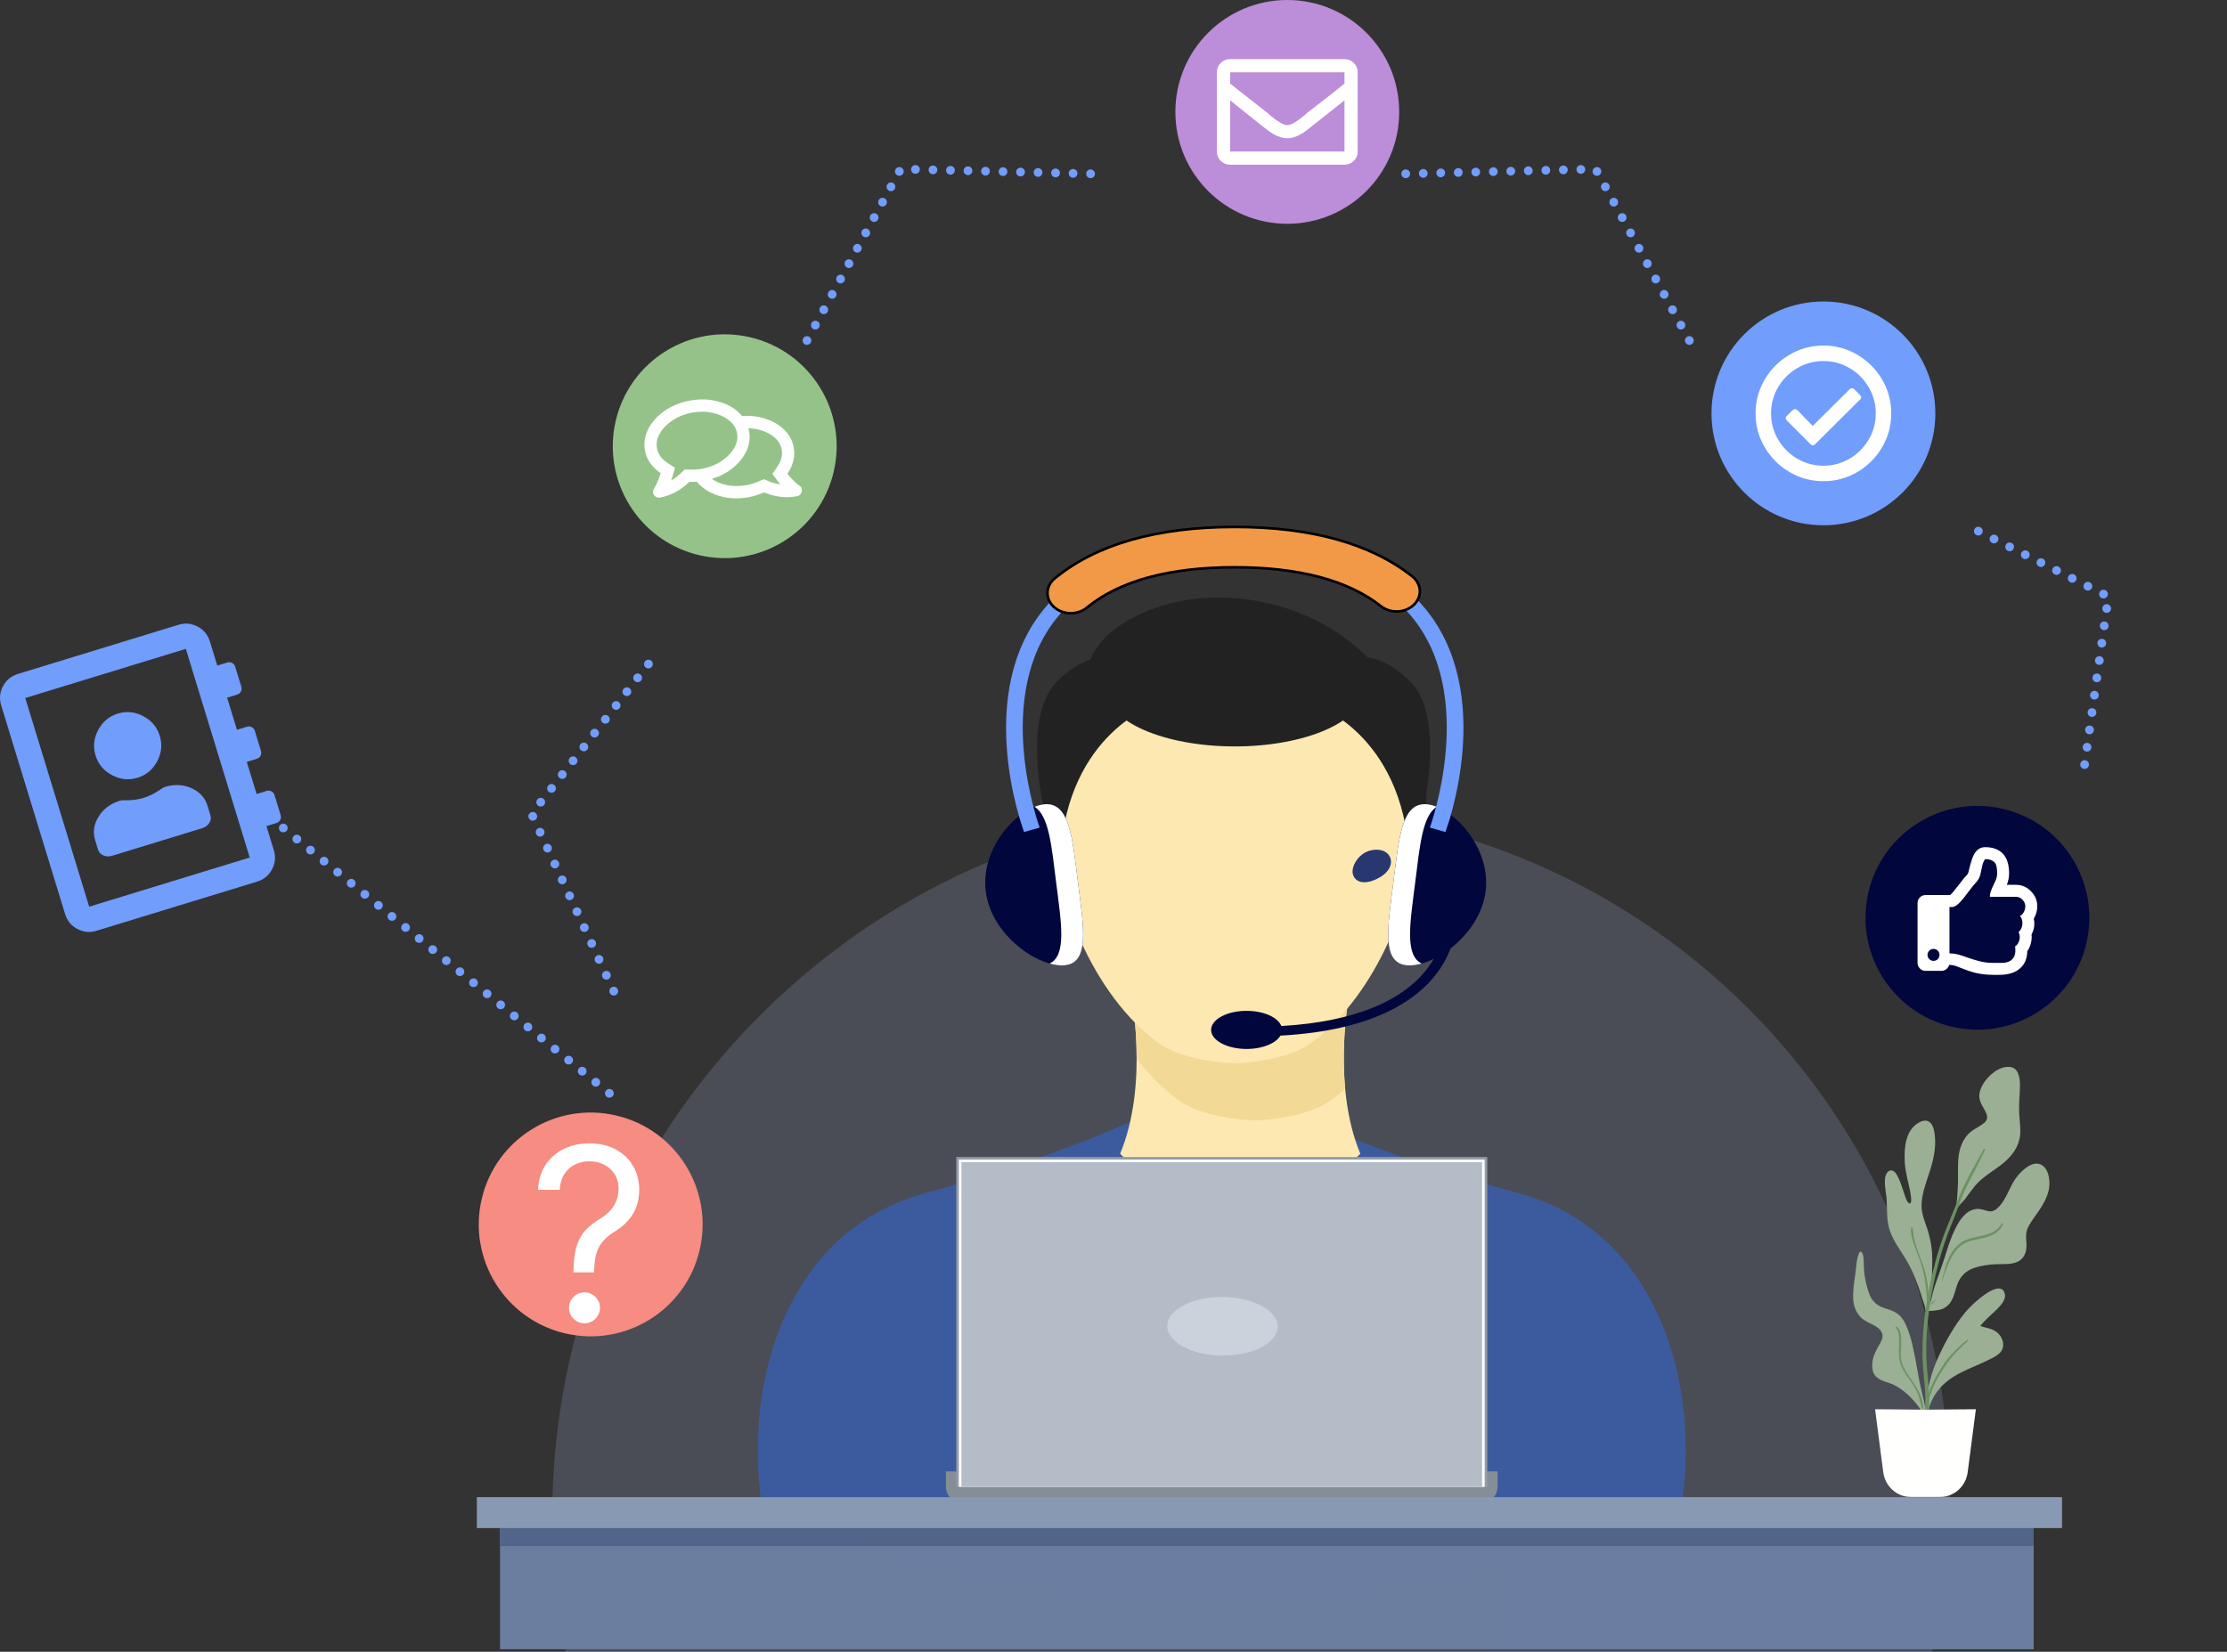 <svg width="864" height="641" viewBox="0 0 864 641" fill="none" xmlns="http://www.w3.org/2000/svg">
<rect x="0" y="0" width="864" height="641" fill="#333333" stroke="none"/>
<g clip-path="url(#clip0_15_129)">
<path opacity="0.2" d="M675.695 774.695C782.262 668.128 783.42 496.507 678.282 391.369C573.144 286.231 401.523 287.39 294.956 393.956C188.39 500.523 187.231 672.144 292.369 777.282C397.507 882.42 569.128 881.262 675.695 774.695Z" fill="#A5B8DE"/>
<path d="M589.481 463.148C539.132 449.439 508.382 434.797 508.382 434.797L474 437.609L439.618 434.797C439.618 434.797 408.868 449.439 358.519 463.148C308.17 476.856 288.425 531.153 295.335 582.863C295.335 582.863 343.229 621.065 468.333 623.267V623.372C470.239 623.372 472.125 623.361 474 623.344C475.875 623.361 477.759 623.372 479.668 623.372V623.267C604.773 621.065 652.665 582.863 652.665 582.863C659.574 531.153 639.83 476.856 589.481 463.148Z" fill="#3C5B9E"/>
<path d="M523.522 385.495L481.164 381.798L438.806 385.495C438.806 385.495 445.867 420.624 434.571 447.74C434.571 447.74 448.689 463.148 481.164 463.148C513.638 463.148 527.758 447.74 527.758 447.74C516.464 420.624 523.522 385.495 523.522 385.495Z" fill="#FDE8B2"/>
<path d="M367 571H581V577V577C581 580.314 578.314 583 575 583H373C369.686 583 367 580.314 367 577C367 576.833 367 576.667 367 576.5C367 574.834 367 573.13 367 571Z" fill="#858E97"/>
<rect x="371" y="449" width="206" height="128" fill="#949DA7"/>
<rect x="372" y="450" width="204" height="127" fill="white"/>
<rect x="373" y="451" width="202" height="126" fill="#B4BDC7"/>
<path d="M495.174 512.312C492.589 506.173 481.137 502.258 469.593 503.571C458.049 504.883 450.786 510.923 453.369 517.064C455.954 523.203 467.407 527.117 478.95 525.804C490.494 524.491 497.759 518.451 495.174 512.312Z" fill="#CAD2DB"/>
<path d="M523.522 385.495L481.164 381.798L438.806 385.495C438.806 385.495 441.008 396.461 440.983 410.866C445.916 417.245 451.486 422.858 457.634 427.231C466.295 433.393 482.54 434.797 486.813 434.797C491.085 434.797 507.33 433.393 515.993 427.231C518.022 425.788 519.983 424.195 521.886 422.5C520.052 402.805 523.522 385.495 523.522 385.495Z" fill="#F3D996"/>
<path d="M479.047 250.22C436.16 250.22 408.099 280.571 408.099 318.011C408.099 346.091 423.884 386.564 449.868 405.046C458.529 411.206 474.774 412.612 479.047 412.612C483.319 412.612 499.564 411.206 508.227 405.046C534.212 386.565 549.995 346.093 549.995 318.011C549.995 280.573 521.934 250.22 479.047 250.22Z" fill="#FDE8B2"/>
<path d="M528.816 267.939C528.816 255.941 506.534 246.216 479.047 246.216C451.561 246.216 429.276 255.943 429.276 267.939C429.276 279.937 451.559 289.664 479.047 289.664C506.532 289.664 528.816 279.937 528.816 267.939Z" fill="#222222"/>
<path d="M445.161 274.873C445.161 274.873 409.642 288.486 411.252 341.998C411.252 341.998 403.332 324.33 404.922 298.909C406.512 273.487 436.982 256.333 436.982 256.333L445.161 274.873Z" fill="#222222"/>
<path d="M512.934 274.873C512.934 274.873 548.453 288.486 546.841 341.998C546.841 341.998 554.761 324.33 553.171 298.909C551.583 273.487 521.111 256.333 521.111 256.333L512.934 274.873Z" fill="#222222"/>
<path d="M421.871 263.779C421.871 263.779 418.956 248.269 444.362 237.433C482.29 221.255 541.03 240.668 550.249 293.406C550.249 293.406 487.324 254.072 421.871 263.779Z" fill="#222222"/>
<path d="M434.043 256.331C434.043 256.331 425.361 250.24 410.747 263.779C396.133 277.319 405.019 313.751 405.019 313.751C405.019 313.751 423.455 264.656 445.163 262.368C466.871 260.083 431.082 256.333 431.082 256.333" fill="#222222"/>
<path d="M523.166 256.331C523.166 256.331 531.849 250.24 546.463 263.779C561.078 277.319 552.191 313.751 552.191 313.751C552.191 313.751 533.756 264.656 512.048 262.368C490.34 260.083 526.127 256.333 526.127 256.333" fill="#222222"/>
<path d="M576.36 345.927C574.183 363.181 555.633 375.554 545.75 374.602C535.867 373.652 538.393 359.737 540.572 342.483C542.751 325.228 543.755 311.169 553.638 312.119C563.521 313.071 578.539 328.673 576.36 345.927Z" fill="#01063D"/>
<path d="M549.044 342.483C550.814 328.465 551.81 316.558 557.42 313.091C556.112 312.568 554.837 312.234 553.638 312.119C543.755 311.169 542.751 325.228 540.572 342.483C538.393 359.737 535.867 373.652 545.75 374.602C547.477 374.769 549.47 374.518 551.593 373.917C544.853 370.791 547.087 357.99 549.044 342.483Z" fill="white"/>
<path d="M382.44 345.927C384.619 363.181 403.167 375.554 413.048 374.602C422.931 373.652 420.405 359.737 418.226 342.483C416.047 325.228 415.043 311.169 405.16 312.119C395.279 313.071 380.262 328.673 382.44 345.927Z" fill="#01063D"/>
<path d="M418.226 342.483C416.047 325.228 415.043 311.169 405.16 312.119C403.963 312.234 402.689 312.568 401.381 313.091C406.99 316.558 407.987 328.465 409.755 342.483C411.712 357.989 413.943 370.791 407.206 373.917C409.327 374.518 411.322 374.769 413.048 374.602C422.931 373.652 420.405 359.737 418.226 342.483Z" fill="white"/>
<path d="M560.781 322.879L554.74 321.162C554.928 320.654 573.316 270.108 547.64 239.253C534.3 223.221 511.222 215.093 479.047 215.093C446.863 215.093 423.779 223.228 410.441 239.269C384.751 270.164 403.165 320.654 403.355 321.16L397.314 322.877C396.501 320.7 377.726 269.169 405.301 236.009C419.902 218.449 444.714 209.546 479.047 209.546C513.38 209.546 538.193 218.449 552.794 236.009C580.367 269.169 561.592 320.7 560.781 322.879Z" fill="#719DFC"/>
<path d="M415.42 237.965C412.996 237.965 410.594 237.125 408.822 235.483C405.439 232.348 405.601 227.437 409.201 224.476C425.289 211.246 448.764 204.5 479.047 204.5C508.718 204.5 531.867 210.98 547.919 223.69C551.586 226.594 551.85 231.503 548.539 234.69C545.186 237.918 539.441 238.166 535.733 235.232C523.052 225.191 503.953 220.141 479.047 220.141C453.662 220.141 434.319 225.384 421.636 235.816C419.895 237.247 417.661 237.965 415.42 237.965Z" fill="#F29947" stroke="black"/>
<path d="M486.813 402.136V398.437C516.758 398.437 538.958 391.742 551.014 379.076C559.965 369.672 560.231 360.294 560.231 360.199L564.469 360.255C564.459 360.692 564.167 371.042 554.271 381.439C545.287 390.881 526.288 402.136 486.813 402.136Z" fill="#01063D"/>
<path d="M497.402 399.671C497.402 403.753 491.239 407.066 483.636 407.066C476.033 407.066 469.87 403.755 469.87 399.671C469.87 395.586 476.033 392.273 483.636 392.273C491.239 392.273 497.402 395.586 497.402 399.671Z" fill="#01063D"/>
<path d="M534.548 329.754C528.552 329.465 525.207 334.378 524.789 337.557C524.371 340.738 527.251 344.303 533.991 341.171C542.361 337.281 540.542 330.042 534.548 329.754Z" fill="#283770"/>
<path d="M778.211 450.488C774.402 453.96 769.578 456.186 766.235 460.202C764.921 461.782 763.739 463.464 762.518 465.12C761.629 466.326 759.257 468.326 758.873 469.842C758.703 470.509 758.739 469.605 758.91 468.936L758.938 468.852C759.272 465.784 759.511 462.703 759.615 459.616C759.718 456.537 759.533 453.447 759.719 450.373C759.982 446.036 761.287 441.837 764.707 439.121C766.378 437.792 768.527 436.984 770.063 435.511C771.521 434.112 770.937 432.51 770.078 430.95C769.276 429.489 768.303 428.055 767.992 426.374C767.635 424.464 768.329 422.494 769.264 420.867C771.252 417.405 775.664 413.545 779.842 414.063C783.326 414.494 783.722 418.661 783.671 421.564C783.624 424.386 783.354 427.199 783.327 430.023C783.301 432.923 783.777 435.77 783.817 438.657C783.884 443.569 781.694 447.312 778.211 450.488Z" fill="#9AAF94"/>
<path d="M742.821 495.558C741.761 492.936 740.545 490.486 739.048 488.102C736.996 484.831 734.719 481.643 733.341 477.98C731.934 474.24 732.14 470.24 732.002 466.301C731.901 463.407 731.07 460.521 731.295 457.619C731.401 456.227 732.175 453.976 733.912 454.207C735.264 454.386 736.067 456.123 736.586 457.231C737.493 459.165 738.121 461.229 738.795 463.257C739.057 464.052 739.309 464.86 739.641 465.626C739.834 466.072 740.449 467.158 741.028 467.011C742.016 466.758 741.119 462.58 740.973 461.84C740.236 458.125 739.126 454.672 738.972 450.848C738.748 445.305 739.164 438.705 744.394 435.674C745.762 434.882 747.495 434.41 748.794 435.595C750.075 436.764 750.437 438.791 750.628 440.459C751.211 445.578 750.049 450.426 748.466 455.243C747.16 459.221 745.602 463.325 745.489 467.578C745.379 471.672 747.434 475.301 748.398 479.168C749.935 485.332 749.618 488.6 749.625 490.596C749.635 493.097 749.547 495.57 749.371 498.063C749.208 500.355 749.017 502.648 748.747 504.928C748.692 505.39 748.641 505.872 748.582 506.354C749.432 504.234 749.729 501.805 750.433 499.675C751.682 495.886 753.135 492.177 754.335 488.37C755.326 485.225 756.262 482.059 757.572 479.036C758.799 476.198 760.282 473.2 762.572 471.119C763.957 469.861 765.634 469.125 767.486 469.14C768.67 469.149 769.735 469.574 770.866 469.884C772.257 470.265 773.352 470.134 774.497 469.222C778.246 466.235 779.385 460.879 782.161 457.097C784.231 454.276 789.142 449.467 792.753 452.544C794.67 454.175 795.198 457.329 795.097 459.746C794.971 462.778 793.692 465.552 792.17 468.088C790.55 470.785 788.46 473.199 786.971 475.972C786.092 477.609 785.954 479.178 786.094 481.026C786.225 482.766 786.371 484.452 785.799 486.131C784.081 491.172 778.715 490.469 774.542 490.601C771.621 490.692 768.488 491.143 765.715 492.111C762.511 493.229 760.426 495.391 759.281 498.676C758.452 501.054 758.009 503.754 756.447 505.774C755.713 506.724 754.742 507.425 753.673 507.915C752.045 508.66 747.083 508.986 747.046 508.516C746.924 506.943 746.204 505.284 745.754 503.791C744.909 500.992 743.916 498.262 742.821 495.558Z" fill="#9AAF94"/>
<path d="M719.781 494.608C720.213 491.726 720.13 488.549 721.447 485.902C721.541 485.713 721.789 485.665 721.959 485.763C722.903 486.305 722.942 487.885 723.02 488.853C723.147 490.46 723.052 492.07 723.243 493.672C723.577 496.486 724.204 499.387 725.183 502.039C726.289 505.04 728.301 506.741 731.224 507.678C733.102 508.279 734.943 508.803 736.51 510.094C737.914 511.252 738.889 512.847 739.613 514.527C741.563 519.063 742.492 524.133 743.397 528.979C744.006 532.242 744.503 535.52 745.267 538.751C746.031 541.978 746.852 545.19 747.29 548.488C747.363 548.654 747.442 548.819 747.51 548.987C747.71 549.48 746.966 549.747 746.71 549.337C743.692 544.523 740.017 540.202 735.004 537.551C732.739 536.354 729.731 536.106 727.843 534.225C726.406 532.794 726.209 530.61 726.424 528.663C726.706 526.106 727.888 524.001 729.12 521.822C729.796 520.625 730.595 519.343 730.322 517.887C730.065 516.514 728.963 515.506 727.871 514.802C725.787 513.461 723.35 512.857 721.643 510.924C720.057 509.128 719.179 506.894 719.003 504.474C718.769 501.25 719.305 497.793 719.781 494.608L738.472 531.566Z" fill="#9AAF94"/>
<path d="M760.915 511.228C763.577 507.673 766.79 504.607 770.404 502.118C772.334 500.791 776.884 498.171 777.803 502.088C778.342 504.384 776.174 506.642 774.747 508.081C772.604 510.244 770.124 512.11 768.315 514.603C770.555 515.343 772.895 515.488 774.841 517.092C777.145 518.993 778.178 522.663 775.894 524.991C774.78 526.125 773.305 526.821 771.918 527.518C770.116 528.422 768.281 529.242 766.434 530.042C762.446 531.768 758.407 533.52 755.006 536.349C751.539 539.232 748.28 544.106 748.005 548.809C747.978 549.258 748.143 548.849 747.885 548.644C747.743 548.776 747.267 548.539 747.27 548.278C747.341 541.298 748.551 534.654 751.302 528.261C753.852 522.334 757.07 516.362 760.915 511.228Z" fill="#9AAF94"/>
<path d="M770.109 446.258C768.641 449.418 767.105 452.505 765.475 455.585C763.906 458.551 762.338 461.495 761.164 464.659C759.718 468.555 758.203 472.393 756.675 476.255C755.086 480.268 753.667 484.359 752.528 488.533C750.304 496.685 748.653 505.074 747.836 513.504C747.421 517.792 747.232 522.104 747.346 526.411C747.435 529.777 747.801 533.107 748.106 536.456C748.424 539.939 748.653 543.465 748.371 546.961C748.136 549.884 747.688 553.358 745.499 555.444C745.072 555.852 744.465 555.343 744.714 554.816C747.314 549.288 747.168 543.262 746.671 537.268C746.396 533.959 746.016 530.668 745.908 527.347C745.771 523.121 745.931 518.887 746.315 514.678C747.069 506.404 748.661 498.228 750.725 490.205C751.784 486.092 753.094 482.058 754.603 478.097C756.116 474.128 757.863 470.268 759.329 466.28C761.98 459.067 766.021 452.671 769.599 445.949C769.785 445.599 770.273 445.906 770.109 446.258Z" fill="#6C9162"/>
<path d="M747.717 505.24C747.296 499.988 746.848 494.929 745.139 489.918C744.343 487.581 743.377 485.309 742.608 482.963C741.973 481.023 741.022 478.364 741.512 476.303C741.566 476.073 741.889 476.085 741.951 476.303C742.278 477.481 742.242 478.772 742.477 479.979C742.707 481.153 743.013 482.308 743.365 483.45C744.115 485.877 745.094 488.203 745.943 490.593C747.582 495.208 748.424 500.321 748.065 505.24C748.049 505.473 747.735 505.473 747.717 505.24Z" fill="#6C9162"/>
<path d="M764.619 481.509C761.474 482.315 759.152 484.489 757.485 487.312C755.66 490.401 754.426 494.027 753.411 497.475L753.352 497.458C754.584 491.421 756.349 484.151 762.354 481.342C767.164 479.091 773.505 480.222 776.582 474.835C776.734 474.57 777.203 474.748 777.081 475.053C775.07 480.09 769.023 480.381 764.619 481.509Z" fill="#6C9162"/>
<path d="M750.897 504.443C750.657 504.778 750.437 505.129 750.191 505.457C750.068 505.62 749.944 505.773 749.79 505.904C749.632 506.037 749.447 506.203 749.231 506.199C749.14 506.197 749.077 506.094 749.126 506.01C749.225 505.842 749.404 505.74 749.544 505.613C749.689 505.481 749.835 505.351 749.975 505.215C750.257 504.939 750.514 504.639 750.789 504.358L750.897 504.443Z" fill="#6C9162"/>
<path d="M763.475 520.422C760.005 523.374 756.804 526.868 754.261 530.695C753.045 532.525 751.923 534.461 750.905 536.416C749.794 538.552 749.065 540.808 748.194 543.047C748.128 543.217 747.828 543.221 747.851 543C748.332 538.263 751.227 534.202 753.545 530.26C754.749 528.213 756.246 526.563 757.856 524.856C759.518 523.093 761.213 521.425 763.161 520.003C763.399 519.83 763.701 520.229 763.475 520.422Z" fill="#6C9162"/>
<path d="M737.605 520.311C737.668 523.667 736.866 526.819 738.287 530.018C739.571 532.907 741.621 535.32 743.233 538.003C744.743 540.514 746.231 543.725 746.198 546.748C746.196 546.922 745.938 547.022 745.86 546.844C745.252 545.471 745.033 543.912 744.597 542.474C744.108 540.856 743.424 539.388 742.539 537.966C740.987 535.474 739.083 533.205 737.824 530.525C736.498 527.7 736.692 524.902 736.78 521.842C736.836 519.89 737.024 516.754 735.507 515.303C735.268 515.075 735.573 514.686 735.846 514.846C737.517 515.827 737.572 518.564 737.605 520.311Z" fill="#6C9162"/>
<path d="M747.02 547.06C753.751 546.963 766.573 546.887 766.573 546.887L763.4 571.305C762.687 576.798 758.163 580.898 752.816 580.898H741.225C735.877 580.898 731.354 576.798 730.64 571.305L727.467 546.887C727.467 546.887 740.289 546.963 747.02 547.06Z" fill="#FFFFFE"/>
<path d="M789 640H580V591H789V640Z" fill="#4E6591"/>
<path d="M789 640H194V591H789V640Z" fill="#6C7FA1" fill-opacity="0.996"/>
<path d="M789 600H194V591H789V600Z" fill="#51648A"/>
<path d="M800 593H185V581H800V593Z" fill="#8899B3"/>
<path d="M808.519 298.391C807.582 298.257 806.934 297.397 807.074 296.469C807.2 295.537 808.059 294.889 808.996 295.024C809.917 295.154 810.567 296.014 810.436 296.935C810.355 297.496 810.02 297.948 809.562 298.197C809.253 298.365 808.891 298.434 808.519 298.391ZM809.472 291.657C808.535 291.523 807.887 290.663 808.027 289.736C808.158 288.813 809.016 288.166 809.948 288.291C810.87 288.421 811.518 289.28 811.395 290.212C811.312 290.773 810.973 291.216 810.516 291.465C810.207 291.631 809.849 291.709 809.472 291.657ZM810.415 284.928C809.493 284.798 808.846 283.938 808.98 283.001L808.97 283.006C809.11 282.08 809.969 281.431 810.892 281.561C811.829 281.696 812.476 282.556 812.337 283.483C812.264 284.038 811.931 284.491 811.474 284.739C811.165 284.907 810.792 284.982 810.415 284.928ZM811.368 278.194C810.446 278.064 809.798 277.204 809.927 276.282C810.062 275.345 810.922 274.696 811.849 274.836C812.782 274.961 813.43 275.82 813.295 276.757L813.29 276.748C813.217 277.303 812.873 277.761 812.425 278.005C812.118 278.173 811.746 278.247 811.368 278.194ZM812.328 271.47C811.396 271.345 810.752 270.47 810.881 269.548C811.021 268.621 811.871 267.978 812.803 268.103C813.726 268.233 814.373 269.093 814.249 270.025C814.166 270.586 813.827 271.029 813.37 271.277C813.061 271.444 812.703 271.523 812.328 271.47ZM813.28 264.736C812.347 264.612 811.699 263.752 811.834 262.815C811.965 261.893 812.825 261.244 813.757 261.369C814.684 261.508 815.332 262.368 815.201 263.291C815.119 263.852 814.785 264.304 814.327 264.553C814.02 264.721 813.656 264.789 813.28 264.736ZM814.238 258.012C813.301 257.877 812.652 257.017 812.792 256.09C812.918 255.158 813.776 254.509 814.703 254.651C815.635 254.775 816.283 255.634 816.159 256.567C816.071 257.117 815.737 257.569 815.279 257.818C814.972 257.987 814.61 258.055 814.238 258.012ZM815.18 251.283C814.259 251.153 813.611 250.294 813.745 249.356L813.735 249.361C813.875 248.435 814.735 247.786 815.657 247.916C816.594 248.05 817.243 248.911 817.103 249.838C817.031 250.393 816.696 250.845 816.239 251.094C815.93 251.262 815.558 251.336 815.18 251.283ZM816.134 244.549C815.211 244.419 814.564 243.559 814.688 242.627C814.828 241.699 815.688 241.051 816.61 241.182C817.547 241.316 818.185 242.182 818.056 243.103C817.983 243.659 817.639 244.116 817.192 244.359C816.883 244.528 816.511 244.602 816.134 244.549ZM817.092 237.825C816.164 237.686 815.517 236.826 815.647 235.903C815.771 234.972 816.63 234.323 817.568 234.458C818.49 234.589 819.138 235.449 819.014 236.38C818.926 236.931 818.592 237.384 818.136 237.632C817.827 237.799 817.47 237.878 817.092 237.825ZM815.333 232.076C814.496 231.654 814.156 230.627 814.58 229.791C815.002 228.955 816.03 228.616 816.865 229.037C817.7 229.46 818.034 230.478 817.612 231.313C817.451 231.633 817.2 231.885 816.911 232.042C816.434 232.302 815.858 232.332 815.333 232.076ZM809.27 229.018L809.26 229.023C808.418 228.591 808.084 227.574 808.507 226.737C808.929 225.902 809.951 225.551 810.792 225.984C811.627 226.406 811.963 227.424 811.539 228.259C811.377 228.579 811.128 228.831 810.839 228.988C810.363 229.248 809.786 229.279 809.27 229.018ZM803.193 225.954L803.182 225.96C802.347 225.538 802.012 224.52 802.436 223.684C802.852 222.838 803.879 222.499 804.715 222.921C805.556 223.354 805.891 224.37 805.468 225.207C805.307 225.527 805.057 225.779 804.769 225.936C804.291 226.195 803.709 226.214 803.193 225.954ZM797.126 222.909L797.11 222.905C796.286 222.478 795.94 221.467 796.363 220.63C796.786 219.794 797.807 219.445 798.649 219.876C799.484 220.298 799.819 221.316 799.396 222.152C799.234 222.472 798.984 222.724 798.696 222.881C798.219 223.14 797.637 223.161 797.126 222.909ZM791.05 219.845C790.203 219.429 789.868 218.411 790.291 217.575C790.709 216.73 791.735 216.39 792.571 216.812C793.407 217.234 793.747 218.261 793.323 219.098C793.163 219.418 792.923 219.664 792.625 219.827C792.157 220.08 791.564 220.107 791.05 219.845ZM784.977 216.792C784.131 216.375 783.796 215.358 784.219 214.522C784.647 213.671 785.664 213.336 786.499 213.759C787.35 214.185 787.675 215.207 787.251 216.044C787.091 216.363 786.851 216.61 786.553 216.772C786.085 217.027 785.493 217.053 784.977 216.792ZM778.905 213.737C778.069 213.314 777.735 212.297 778.157 211.462C778.574 210.616 779.591 210.281 780.427 210.704C781.263 211.127 781.613 212.149 781.179 212.989C781.028 213.304 780.779 213.555 780.481 213.718C780.013 213.972 779.421 213.998 778.905 213.737ZM772.834 210.683C771.998 210.261 771.663 209.244 772.085 208.408C772.503 207.562 773.52 207.228 774.356 207.65C775.192 208.072 775.541 209.094 775.12 209.93C774.958 210.25 774.709 210.502 774.41 210.664C773.942 210.918 773.349 210.945 772.834 210.683ZM766.762 207.629C765.926 207.206 765.582 206.194 766.013 205.354C766.431 204.507 767.448 204.174 768.283 204.596C769.13 205.012 769.469 206.039 769.047 206.876C768.886 207.196 768.636 207.448 768.337 207.61C767.869 207.865 767.277 207.89 766.762 207.629Z" fill="#719DFC"/>
<path d="M707.422 203.844C731.403 203.844 750.844 184.403 750.844 160.422C750.844 136.441 731.403 117 707.422 117C683.441 117 664 136.441 664 160.422C664 184.403 683.441 203.844 707.422 203.844Z" fill="#719DFC"/>
<path d="M720.58 137.659C724.613 140.03 727.814 143.231 730.184 147.263C732.554 151.295 733.74 155.681 733.74 160.421C733.74 165.161 732.554 169.547 730.184 173.579C727.814 177.612 724.613 180.812 720.58 183.183C716.548 185.552 712.162 186.737 707.422 186.737C702.682 186.737 698.296 185.552 694.264 183.183C690.231 180.812 687.03 177.612 684.66 173.579C682.29 169.547 681.104 165.161 681.104 160.421C681.104 155.681 682.289 151.295 684.66 147.263C687.029 143.231 690.231 140.03 694.264 137.659C698.296 135.29 702.682 134.105 707.422 134.105C712.162 134.105 716.548 135.29 720.58 137.659ZM697.267 142.854C694.153 144.681 691.681 147.152 689.853 150.266C688.025 153.38 687.111 156.765 687.111 160.421C687.111 164.077 688.025 167.462 689.853 170.576C691.681 173.689 694.152 176.161 697.267 177.988C700.381 179.817 703.765 180.73 707.422 180.73C711.078 180.73 714.463 179.817 717.577 177.988C720.691 176.161 723.162 173.689 724.991 170.576C726.818 167.462 727.733 164.077 727.733 160.421C727.733 156.765 726.818 153.38 724.991 150.266C723.163 147.152 720.692 144.681 717.577 142.854C714.463 141.025 711.078 140.111 707.422 140.111C703.765 140.111 700.381 141.025 697.267 142.854ZM722.045 154.226C722.045 154.565 721.91 154.836 721.639 155.04L704.173 172.404C703.902 172.675 703.597 172.811 703.259 172.811C702.92 172.811 702.65 172.674 702.447 172.404L693.206 163.164C692.935 162.893 692.8 162.588 692.8 162.249C692.8 161.911 692.935 161.641 693.206 161.437L695.541 159.102C695.744 158.898 696.015 158.796 696.354 158.796C696.693 158.796 696.997 158.898 697.268 159.102L703.259 165.295L717.679 150.978C717.883 150.774 718.153 150.672 718.492 150.672C718.83 150.672 719.135 150.808 719.406 151.078L721.64 153.312C721.909 153.584 722.045 153.888 722.045 154.226Z" fill="white"/>
<path d="M271.449 485.056C276.91 461.705 262.407 438.348 239.056 432.887C215.705 427.427 192.348 441.93 186.887 465.281C181.427 488.632 195.93 511.989 219.281 517.449C242.632 522.91 265.989 508.407 271.449 485.056Z" fill="#F68C82"/>
<path d="M222.491 493.773V493.372C222.536 489.122 222.981 485.739 223.827 483.224C224.672 480.71 225.874 478.674 227.432 477.116C228.99 475.558 230.859 474.123 233.04 472.81C234.353 472.009 235.532 471.063 236.578 469.972C237.624 468.86 238.447 467.58 239.048 466.134C239.671 464.687 239.983 463.085 239.983 461.327C239.983 459.146 239.471 457.254 238.447 455.652C237.424 454.05 236.055 452.815 234.342 451.947C232.628 451.079 230.725 450.645 228.634 450.645C226.809 450.645 225.051 451.023 223.359 451.78C221.668 452.536 220.255 453.727 219.12 455.352C217.985 456.976 217.329 459.101 217.151 461.727H208.739C208.917 457.944 209.896 454.706 211.676 452.013C213.479 449.321 215.849 447.262 218.786 445.838C221.746 444.414 225.028 443.702 228.634 443.702C232.55 443.702 235.955 444.481 238.848 446.038C241.763 447.596 244.011 449.732 245.591 452.447C247.193 455.162 247.994 458.256 247.994 461.727C247.994 464.175 247.616 466.389 246.859 468.37C246.125 470.351 245.057 472.12 243.655 473.678C242.275 475.235 240.606 476.615 238.648 477.817C236.689 479.041 235.121 480.331 233.941 481.689C232.762 483.024 231.905 484.615 231.371 486.462C230.837 488.309 230.547 490.613 230.503 493.372V493.773H222.491ZM226.764 513.534C225.117 513.534 223.704 512.944 222.525 511.765C221.345 510.585 220.756 509.172 220.756 507.526C220.756 505.879 221.345 504.466 222.525 503.286C223.704 502.107 225.117 501.517 226.764 501.517C228.411 501.517 229.824 502.107 231.004 503.286C232.183 504.466 232.773 505.879 232.773 507.526C232.773 508.616 232.495 509.617 231.938 510.53C231.404 511.442 230.681 512.177 229.768 512.733C228.878 513.267 227.877 513.534 226.764 513.534Z" fill="white"/>
<path d="M323.449 183.056C328.91 159.705 314.407 136.348 291.056 130.887C267.705 125.427 244.348 139.93 238.887 163.281C233.427 186.632 247.93 209.989 271.281 215.449C294.632 220.91 317.989 206.407 323.449 183.056Z" fill="#95C289"/>
<path d="M308.524 187.157C309.409 187.927 309.962 188.357 310.18 188.449C310.566 188.711 310.834 189.061 310.986 189.502C311.137 189.943 311.153 190.376 311.034 190.801C310.914 191.226 310.702 191.602 310.395 191.93C310.089 192.257 309.709 192.464 309.257 192.551C305.051 193.358 300.766 192.873 296.399 191.095C294.545 191.92 292.648 192.519 290.707 192.891C286.566 193.686 282.662 193.529 278.995 192.422C275.328 191.315 272.445 189.486 270.346 186.938C269.35 186.995 268.382 187.013 267.438 186.993C264.105 190.249 260.304 192.287 256.034 193.106C255.581 193.193 255.152 193.141 254.746 192.95C254.341 192.76 254.004 192.489 253.735 192.138C253.466 191.787 253.338 191.376 253.347 190.904C253.357 190.433 253.48 190.024 253.716 189.677C253.951 189.329 254.285 188.712 254.719 187.824C255.376 186.356 255.91 184.946 256.322 183.592C252.941 181.357 250.91 178.459 250.227 174.901C249.693 172.119 250.102 169.358 251.455 166.615C252.807 163.874 254.886 161.513 257.692 159.532C260.498 157.552 263.745 156.207 267.433 155.5C271.574 154.705 275.493 154.858 279.193 155.96C282.893 157.061 285.792 158.886 287.891 161.435C291.136 161.215 294.208 161.581 297.107 162.534C300.007 163.487 302.412 164.92 304.322 166.834C306.232 168.748 307.429 170.967 307.913 173.49C308.596 177.048 307.781 180.492 305.468 183.82C306.351 184.924 307.37 186.037 308.524 187.157ZM267.631 182.226C269.258 182.316 270.881 182.206 272.499 181.896C275.281 181.362 277.756 180.367 279.925 178.911C282.094 177.455 283.732 175.766 284.839 173.843C285.945 171.92 286.313 169.988 285.941 168.047C285.568 166.106 284.512 164.447 282.772 163.071C281.032 161.694 278.885 160.731 276.331 160.181C273.777 159.631 271.109 159.623 268.327 160.158C265.545 160.692 263.07 161.686 260.901 163.142C258.732 164.598 257.094 166.288 255.987 168.211C254.881 170.133 254.514 172.066 254.886 174.007C255.321 176.272 256.689 178.155 258.989 179.659L261.863 181.523L260.906 184.926L260.39 186.434C261.726 185.708 262.987 184.762 264.172 183.595L265.617 182.211L267.631 182.226ZM303.246 174.335C302.806 172.038 301.367 170.134 298.93 168.623C296.493 167.112 293.622 166.305 290.315 166.201L290.598 167.153C291.095 169.741 290.794 172.28 289.696 174.772C288.598 177.264 286.862 179.492 284.489 181.457C282.117 183.422 279.343 184.876 276.171 185.82C277.879 187.035 279.934 187.865 282.334 188.31C284.734 188.755 287.228 188.729 289.815 188.232C291.433 187.922 292.98 187.423 294.459 186.737L296.325 185.976L298.18 186.727C299.713 187.372 301.234 187.784 302.744 187.964L301.688 186.657L299.656 183.928L301.538 181.152C303.116 178.904 303.686 176.631 303.246 174.335Z" fill="white"/>
<path d="M236.581 385.34C236.184 384.49 236.546 383.483 237.408 383.085C238.258 382.689 239.265 383.064 239.662 383.924C240.047 384.774 239.685 385.782 238.835 386.178C238.597 386.281 238.359 386.336 238.121 386.336C237.476 386.336 236.864 385.963 236.581 385.34ZM233.715 379.177C233.33 378.327 233.692 377.319 234.542 376.923C235.403 376.526 236.411 376.9 236.796 377.749C237.192 378.599 236.83 379.607 235.969 380.004C235.742 380.117 235.493 380.163 235.255 380.163C234.621 380.164 234.009 379.8 233.715 379.177ZM230.86 373.015C230.463 372.154 230.837 371.146 231.687 370.761C232.537 370.365 233.556 370.727 233.941 371.588C234.337 372.437 233.975 373.445 233.114 373.842C232.887 373.944 232.638 374 232.4 374C231.767 374.001 231.144 373.627 230.86 373.015ZM228.005 366.842C227.609 365.992 227.983 364.984 228.832 364.588C229.682 364.192 230.69 364.565 231.086 365.415C231.482 366.265 231.109 367.284 230.259 367.669C230.032 367.782 229.783 367.827 229.545 367.827C228.912 367.827 228.289 367.464 228.005 366.842ZM225.151 360.679C224.755 359.829 225.128 358.81 225.978 358.425C226.828 358.028 227.836 358.402 228.232 359.252C228.629 360.102 228.255 361.11 227.405 361.506C227.178 361.608 226.929 361.664 226.692 361.664C226.058 361.665 225.434 361.302 225.151 360.679ZM222.296 354.506C221.9 353.656 222.273 352.648 223.123 352.252C223.972 351.856 224.98 352.229 225.377 353.079C225.773 353.94 225.4 354.949 224.55 355.333C224.312 355.447 224.074 355.492 223.837 355.492C223.191 355.492 222.58 355.129 222.296 354.506ZM219.442 348.344C219.046 347.494 219.408 346.486 220.269 346.09C221.119 345.694 222.127 346.067 222.524 346.917C222.92 347.767 222.547 348.775 221.697 349.171C221.459 349.273 221.221 349.33 220.984 349.33C220.337 349.329 219.725 348.967 219.442 348.344ZM216.576 342.182C216.191 341.321 216.554 340.312 217.403 339.916C218.263 339.531 219.272 339.894 219.668 340.743H219.657C220.053 341.603 219.691 342.612 218.83 343.008C218.604 343.11 218.366 343.155 218.128 343.155C217.482 343.156 216.871 342.794 216.576 342.182ZM213.722 336.008C213.326 335.158 213.699 334.15 214.549 333.754C215.399 333.358 216.407 333.731 216.804 334.581C217.2 335.431 216.838 336.438 215.976 336.835C215.75 336.949 215.5 336.994 215.263 336.994C214.627 336.994 214.005 336.63 213.722 336.008ZM210.867 329.846C210.471 328.985 210.844 327.977 211.694 327.592C212.544 327.196 213.552 327.558 213.948 328.419C214.344 329.269 213.971 330.277 213.121 330.673C212.894 330.775 212.645 330.832 212.407 330.832C211.773 330.832 211.15 330.458 210.867 329.846ZM208.013 323.672C207.616 322.822 207.99 321.815 208.84 321.418C209.69 321.022 210.698 321.396 211.094 322.245C211.49 323.094 211.117 324.114 210.267 324.499C210.04 324.612 209.79 324.658 209.553 324.658C208.907 324.658 208.296 324.296 208.013 323.672ZM205.158 317.51C204.762 316.66 205.136 315.641 205.985 315.256C206.835 314.86 207.843 315.234 208.239 316.083C208.635 316.932 208.261 317.94 207.412 318.336C207.174 318.439 206.935 318.495 206.698 318.495C206.053 318.496 205.441 318.122 205.158 317.51ZM208.749 312.65C208.002 312.072 207.877 311.007 208.455 310.26C209.032 309.524 210.097 309.388 210.834 309.966C211.581 310.544 211.706 311.609 211.128 312.356C210.799 312.786 210.301 313.002 209.791 313.002C209.428 313.002 209.055 312.888 208.749 312.65ZM212.929 307.293C212.181 306.715 212.056 305.639 212.635 304.903C213.213 304.167 214.277 304.031 215.014 304.608C215.75 305.186 215.886 306.251 215.308 306.987C214.979 307.418 214.47 307.644 213.972 307.644C213.608 307.644 213.234 307.53 212.929 307.293ZM217.097 301.924C216.361 301.346 216.225 300.281 216.803 299.545C217.38 298.797 218.456 298.673 219.193 299.25C219.929 299.816 220.066 300.893 219.487 301.629C219.158 302.059 218.649 302.286 218.151 302.286C217.777 302.286 217.414 302.173 217.097 301.924ZM221.277 296.566C220.541 295.988 220.405 294.923 220.983 294.187C221.56 293.439 222.625 293.303 223.373 293.881C224.109 294.459 224.246 295.524 223.667 296.271C223.328 296.701 222.829 296.928 222.331 296.928C221.957 296.928 221.595 296.803 221.277 296.566ZM225.457 291.208C224.721 290.63 224.584 289.554 225.163 288.817C225.741 288.081 226.805 287.945 227.553 288.523C228.289 289.1 228.425 290.165 227.847 290.913C227.507 291.343 227.009 291.559 226.499 291.559C226.137 291.559 225.763 291.445 225.457 291.208ZM229.637 285.838C228.901 285.26 228.765 284.196 229.343 283.459C229.921 282.723 230.985 282.587 231.722 283.165C232.47 283.743 232.595 284.808 232.016 285.544C231.687 285.975 231.189 286.201 230.68 286.201C230.316 286.2 229.942 286.088 229.637 285.838ZM233.816 280.48C233.069 279.902 232.944 278.837 233.522 278.101C234.088 277.354 235.165 277.229 235.901 277.795C236.648 278.373 236.773 279.449 236.195 280.185C235.866 280.616 235.357 280.842 234.859 280.842C234.496 280.842 234.122 280.718 233.816 280.48ZM237.997 275.122C237.249 274.544 237.125 273.479 237.691 272.732C238.269 271.996 239.345 271.86 240.081 272.438C240.817 273.016 240.953 274.081 240.375 274.828C240.036 275.259 239.537 275.473 239.039 275.473C238.665 275.473 238.303 275.36 237.997 275.122ZM242.165 269.764C241.429 269.186 241.293 268.11 241.871 267.374C242.449 266.638 243.514 266.502 244.261 267.079C244.997 267.657 245.133 268.722 244.556 269.458C244.216 269.888 243.717 270.115 243.207 270.115C242.845 270.115 242.482 270.002 242.165 269.764ZM246.345 264.395C245.609 263.818 245.473 262.753 246.051 262.017C246.628 261.269 247.693 261.145 248.43 261.723C249.177 262.301 249.302 263.366 248.736 264.102C248.396 264.532 247.898 264.759 247.388 264.759C247.024 264.758 246.651 264.644 246.345 264.395ZM250.524 259.037C249.777 258.46 249.652 257.395 250.23 256.659C250.807 255.911 251.873 255.787 252.609 256.353C253.356 256.931 253.481 258.007 252.903 258.743C252.575 259.173 252.076 259.4 251.567 259.4C251.205 259.4 250.83 259.275 250.524 259.037Z" fill="#719DFC"/>
<path d="M809.449 366.056C814.91 342.705 800.407 319.348 777.056 313.887C753.705 308.427 730.348 322.93 724.887 346.281C719.427 369.632 733.93 392.989 757.281 398.449C780.632 403.91 803.989 389.407 809.449 366.056Z" fill="#01063D"/>
<path d="M788.17 362.626C788.299 363.723 788.219 364.852 787.928 366.014C787.638 367.176 787.17 368.208 786.524 369.111C786.46 371.95 785.557 374.144 783.814 375.693C781.943 377.435 779.201 378.306 775.587 378.306H773.458C770.748 378.306 768.264 378.016 766.006 377.435C764.715 377.112 763.103 376.564 761.167 375.789C760.005 375.337 759.167 375.015 758.651 374.821C757.812 374.563 757.005 374.434 756.231 374.434C756.038 375.08 755.667 375.628 755.118 376.08C754.569 376.532 753.941 376.758 753.23 376.758H747.037C746.198 376.758 745.472 376.451 744.859 375.838C744.246 375.225 743.94 374.5 743.94 373.661V350.433C743.94 349.594 744.247 348.868 744.859 348.255C745.472 347.642 746.198 347.336 747.037 347.336H756.618C757.263 346.755 758.36 345.449 759.908 343.417C761.457 341.384 762.586 340.013 763.296 339.304C763.554 339.046 763.844 338.11 764.167 336.497C764.748 334.174 765.329 332.497 765.909 331.464C766.942 329.657 768.361 328.755 770.168 328.755C773.071 328.755 775.329 329.561 776.942 331.174C778.619 332.916 779.459 335.497 779.459 338.917C779.459 340.401 779.169 341.885 778.587 343.369H782.071C784.394 343.369 786.362 344.208 787.975 345.885C789.588 347.563 790.395 349.499 790.395 351.692C790.395 353.37 789.943 354.983 789.04 356.531C789.493 358.658 789.202 360.691 788.17 362.626ZM751.779 368.917C751.327 368.466 750.779 368.239 750.133 368.239C749.487 368.239 748.939 368.466 748.487 368.917C748.036 369.369 747.809 369.917 747.809 370.563C747.809 371.208 748.036 371.756 748.487 372.209C748.939 372.66 749.487 372.886 750.133 372.886C750.779 372.886 751.326 372.66 751.779 372.209C752.23 371.757 752.456 371.208 752.456 370.563C752.457 369.917 752.231 369.369 751.779 368.917ZM784.637 358.416C784.67 357.158 784.331 356.142 783.621 355.367C784.073 355.367 784.54 354.98 785.024 354.205C785.508 353.431 785.751 352.592 785.751 351.688C785.751 350.785 785.396 349.946 784.686 349.172C783.976 348.398 783.105 348.01 782.073 348.01H772.007C772.007 347.236 772.169 346.429 772.491 345.591C772.62 345.139 772.91 344.462 773.362 343.559C773.813 342.656 774.137 341.946 774.33 341.43C774.653 340.591 774.814 339.752 774.814 338.914C774.814 337.236 774.62 336.01 774.233 335.236C773.523 334.01 772.169 333.398 770.169 333.398C769.846 333.784 769.555 334.333 769.297 335.043C769.168 335.43 769.007 336.108 768.813 337.076C768.555 338.366 768.329 339.334 768.136 339.98C767.749 341.012 767.2 341.883 766.49 342.593C765.974 343.109 765.038 344.271 763.683 346.077C762.263 348.013 761.199 349.335 760.489 350.045C759.263 351.335 758.231 351.98 757.392 351.98H756.328V369.982C757.425 369.982 758.618 370.143 759.908 370.466C760.682 370.659 761.844 371.047 763.392 371.628C765.328 372.272 766.811 372.725 767.844 372.982C769.586 373.434 771.296 373.66 772.973 373.66H776.554C778.425 373.66 779.812 373.176 780.716 372.208C781.748 371.175 782.103 369.53 781.78 367.272C782.554 366.82 783.103 366.03 783.426 364.901C783.748 363.772 783.652 362.723 783.135 361.755C784.105 360.787 784.605 359.674 784.637 358.416Z" fill="white"/>
</g>
<path d="M311.586 131.323C312.033 130.498 313.058 130.19 313.891 130.646C314.715 131.094 315.012 132.126 314.557 132.957C314.103 133.772 313.077 134.081 312.253 133.633C312.029 133.503 311.843 133.344 311.702 133.153C311.318 132.634 311.254 131.921 311.586 131.323ZM314.836 125.353C315.29 124.538 316.315 124.229 317.139 124.677C317.971 125.133 318.27 126.165 317.816 126.98C317.368 127.804 316.343 128.112 315.512 127.657C315.286 127.541 315.101 127.368 314.959 127.177C314.581 126.668 314.51 125.96 314.836 125.353ZM318.091 119.392C318.547 118.561 319.579 118.262 320.394 118.716C321.218 119.164 321.534 120.199 321.07 121.02C320.624 121.844 319.598 122.152 318.767 121.696C318.55 121.574 318.356 121.408 318.215 121.216C317.838 120.708 317.768 119.985 318.091 119.392ZM321.355 113.425C321.802 112.602 322.835 112.303 323.658 112.749C324.482 113.197 324.782 114.229 324.334 115.053C323.887 115.877 322.846 116.184 322.031 115.729C321.805 115.614 321.62 115.441 321.479 115.249C321.102 114.74 321.023 114.024 321.355 113.425ZM324.611 107.465C325.059 106.641 326.1 106.335 326.915 106.789C327.74 107.236 328.038 108.269 327.591 109.093C327.144 109.918 326.111 110.217 325.287 109.769C325.07 109.647 324.877 109.48 324.736 109.29C324.358 108.781 324.279 108.063 324.611 107.465ZM327.875 101.498C328.323 100.674 329.355 100.375 330.179 100.822C331.002 101.269 331.302 102.301 330.855 103.126C330.398 103.957 329.365 104.257 328.551 103.802C328.318 103.679 328.14 103.514 327.999 103.324C327.615 102.804 327.543 102.097 327.875 101.498ZM331.131 95.539C331.578 94.715 332.604 94.406 333.434 94.863C334.258 95.311 334.558 96.343 334.111 97.167C333.663 97.991 332.631 98.291 331.807 97.843C331.584 97.713 331.396 97.555 331.255 97.365C330.871 96.844 330.798 96.137 331.131 95.539ZM334.379 89.57C334.842 88.748 335.869 88.44 336.692 88.886C337.514 89.349 337.822 90.376 337.375 91.199L337.368 91.19C336.913 92.02 335.886 92.329 335.056 91.873C334.839 91.752 334.662 91.587 334.52 91.396C334.135 90.877 334.063 90.171 334.379 89.57ZM337.644 83.603C338.092 82.779 339.124 82.479 339.948 82.927C340.772 83.375 341.072 84.407 340.625 85.231C340.177 86.055 339.152 86.364 338.32 85.907C338.094 85.793 337.909 85.619 337.768 85.428C337.39 84.917 337.313 84.2 337.644 83.603ZM340.899 77.642C341.356 76.812 342.388 76.512 343.203 76.967C344.027 77.414 344.336 78.44 343.879 79.27C343.431 80.094 342.399 80.394 341.575 79.946C341.358 79.825 341.164 79.658 341.023 79.467C340.646 78.957 340.576 78.234 340.899 77.642ZM344.165 71.676C344.612 70.851 345.644 70.553 346.468 71C347.292 71.448 347.591 72.48 347.144 73.304C346.698 74.127 345.656 74.434 344.841 73.98C344.615 73.864 344.429 73.691 344.288 73.5C343.904 72.981 343.831 72.275 344.165 71.676ZM347.42 65.716C347.867 64.891 348.909 64.586 349.723 65.04C350.547 65.487 350.846 66.52 350.399 67.343C349.953 68.167 348.92 68.466 348.096 68.019C347.872 67.889 347.685 67.73 347.544 67.539C347.159 67.021 347.096 66.307 347.42 65.716ZM353.462 65.711C353.483 64.767 354.264 64.033 355.209 64.053C356.144 64.079 356.886 64.854 356.86 65.791C356.84 66.735 356.058 67.469 355.114 67.449C354.573 67.44 354.103 67.168 353.799 66.758C353.583 66.466 353.453 66.099 353.462 65.711ZM360.255 65.885C360.275 64.94 361.065 64.199 362.001 64.227C362.937 64.254 363.679 65.028 363.654 65.964C363.627 66.899 362.852 67.642 361.916 67.615C361.374 67.607 360.89 67.332 360.593 66.932C360.377 66.639 360.246 66.271 360.255 65.885ZM367.05 66.041C367.077 65.106 367.852 64.363 368.788 64.39C369.732 64.409 370.472 65.2 370.446 66.136C370.429 67.064 369.645 67.815 368.709 67.787C368.168 67.778 367.682 67.504 367.386 67.104C367.164 66.803 367.039 66.444 367.05 66.041ZM373.844 66.214C373.87 65.279 374.646 64.536 375.581 64.563C376.526 64.582 377.268 65.357 377.249 66.302C377.222 67.238 376.447 67.981 375.502 67.96C374.955 67.943 374.476 67.677 374.18 67.277C373.957 66.976 373.842 66.611 373.844 66.214ZM380.637 66.387C380.664 65.452 381.447 64.702 382.384 64.729C383.32 64.756 384.062 65.53 384.042 66.475C384.016 67.41 383.241 68.153 382.296 68.133C381.748 68.116 381.278 67.844 380.975 67.434C380.759 67.143 380.629 66.774 380.637 66.387ZM387.44 66.553C387.467 65.618 388.241 64.876 389.178 64.902C390.113 64.929 390.855 65.703 390.829 66.639C390.809 67.584 390.028 68.318 389.092 68.291C388.549 68.283 388.072 68.017 387.769 67.608C387.553 67.314 387.421 66.947 387.44 66.553ZM394.233 66.725C394.253 65.781 395.035 65.047 395.97 65.074C396.908 65.085 397.649 65.876 397.632 66.804C397.611 67.749 396.821 68.489 395.885 68.462C395.343 68.454 394.859 68.179 394.562 67.779C394.346 67.487 394.224 67.113 394.233 66.725ZM401.027 66.899C401.047 65.954 401.829 65.221 402.766 65.231C403.702 65.258 404.451 66.042 404.424 66.978C404.397 67.913 403.622 68.656 402.678 68.636C402.13 68.62 401.661 68.346 401.365 67.945C401.142 67.645 401.018 67.287 401.027 66.899ZM407.813 67.062C407.84 66.127 408.624 65.378 409.56 65.404C410.495 65.431 411.238 66.206 411.218 67.15C411.192 68.086 410.416 68.828 409.481 68.802C408.934 68.785 408.454 68.519 408.151 68.109C407.936 67.818 407.811 67.459 407.813 67.062ZM414.616 67.229C414.642 66.294 415.417 65.551 416.352 65.578C417.297 65.597 418.03 66.379 418.004 67.315C417.983 68.26 417.202 68.994 416.273 68.977C415.725 68.959 415.247 68.694 414.943 68.284C414.728 67.99 414.597 67.623 414.616 67.229ZM421.408 67.401C421.428 66.457 422.21 65.723 423.145 65.75C424.09 65.769 424.823 66.552 424.806 67.48C424.786 68.425 423.995 69.165 423.06 69.138C422.519 69.13 422.04 68.864 421.737 68.455C421.522 68.164 421.399 67.788 421.408 67.401Z" fill="#719DFC"/>
<path d="M656.894 131.323C656.447 130.498 655.422 130.19 654.589 130.646C653.765 131.094 653.468 132.126 653.923 132.957C654.377 133.772 655.403 134.081 656.227 133.633C656.451 133.503 656.637 133.344 656.778 133.153C657.162 132.634 657.226 131.921 656.894 131.323ZM653.645 125.353C653.19 124.538 652.165 124.229 651.341 124.677C650.509 125.133 650.211 126.165 650.664 126.98C651.112 127.804 652.137 128.112 652.969 127.657C653.194 127.541 653.38 127.368 653.521 127.177C653.899 126.668 653.97 125.96 653.645 125.353ZM650.39 119.392C649.934 118.561 648.901 118.262 648.086 118.716C647.262 119.164 646.947 120.199 647.41 121.02C647.857 121.844 648.882 122.152 649.714 121.696C649.931 121.574 650.124 121.408 650.265 121.216C650.643 120.708 650.713 119.985 650.39 119.392ZM647.126 113.425C646.678 112.602 645.645 112.303 644.822 112.749C643.998 113.197 643.698 114.229 644.146 115.053C644.594 115.877 645.635 116.184 646.45 115.729C646.676 115.614 646.86 115.441 647.001 115.249C647.378 114.74 647.457 114.024 647.126 113.425ZM643.869 107.465C643.421 106.641 642.38 106.335 641.565 106.789C640.741 107.236 640.442 108.269 640.889 109.093C641.337 109.918 642.369 110.217 643.193 109.769C643.41 109.647 643.603 109.48 643.744 109.29C644.122 108.781 644.202 108.063 643.869 107.465ZM640.605 101.498C640.158 100.674 639.125 100.375 638.301 100.822C637.478 101.269 637.178 102.301 637.626 103.126C638.082 103.957 639.115 104.257 639.929 103.802C640.163 103.679 640.34 103.514 640.481 103.324C640.866 102.804 640.937 102.097 640.605 101.498ZM637.35 95.539C636.902 94.715 635.876 94.406 635.046 94.863C634.222 95.311 633.922 96.343 634.369 97.167C634.817 97.991 635.849 98.291 636.673 97.843C636.897 97.713 637.084 97.555 637.225 97.365C637.609 96.844 637.682 96.137 637.35 95.539ZM634.101 89.57C633.638 88.748 632.611 88.44 631.788 88.886C630.967 89.349 630.658 90.376 631.105 91.199L631.112 91.19C631.567 92.02 632.594 92.329 633.424 91.873C633.641 91.752 633.819 91.587 633.96 91.396C634.345 90.877 634.418 90.171 634.101 89.57ZM630.836 83.603C630.388 82.779 629.356 82.479 628.532 82.927C627.708 83.375 627.408 84.407 627.855 85.231C628.303 86.055 629.328 86.364 630.16 85.907C630.386 85.793 630.571 85.619 630.712 85.428C631.09 84.917 631.168 84.2 630.836 83.603ZM627.581 77.642C627.124 76.812 626.092 76.512 625.277 76.967C624.453 77.414 624.144 78.44 624.601 79.27C625.049 80.094 626.081 80.394 626.905 79.946C627.122 79.825 627.316 79.658 627.457 79.467C627.834 78.957 627.904 78.234 627.581 77.642ZM624.316 71.676C623.868 70.851 622.836 70.553 622.012 71C621.188 71.448 620.889 72.48 621.336 73.304C621.783 74.127 622.824 74.434 623.64 73.98C623.865 73.864 624.051 73.691 624.192 73.5C624.576 72.981 624.649 72.275 624.316 71.676ZM621.06 65.716C620.613 64.891 619.571 64.586 618.757 65.04C617.933 65.487 617.634 66.52 618.081 67.343C618.528 68.167 619.56 68.466 620.384 68.019C620.608 67.889 620.795 67.73 620.936 67.539C621.321 67.021 621.384 66.307 621.06 65.716ZM615.018 65.711C614.997 64.767 614.216 64.033 613.271 64.053C612.337 64.079 611.594 64.854 611.62 65.791C611.64 66.735 612.422 67.469 613.366 67.449C613.908 67.44 614.377 67.168 614.681 66.758C614.897 66.466 615.027 66.099 615.018 65.711ZM608.225 65.885C608.205 64.94 607.415 64.199 606.479 64.227C605.543 64.254 604.801 65.028 604.827 65.964C604.853 66.899 605.629 67.642 606.564 67.615C607.106 67.607 607.591 67.332 607.887 66.932C608.103 66.639 608.234 66.271 608.225 65.885ZM601.43 66.041C601.403 65.106 600.628 64.363 599.692 64.39C598.748 64.409 598.008 65.2 598.034 66.136C598.051 67.064 598.835 67.815 599.771 67.787C600.313 67.778 600.798 67.504 601.094 67.104C601.316 66.803 601.442 66.444 601.43 66.041ZM594.637 66.214C594.61 65.279 593.835 64.536 592.899 64.563C591.955 64.582 591.212 65.357 591.231 66.302C591.258 67.238 592.033 67.981 592.978 67.96C593.525 67.943 594.004 67.677 594.301 67.277C594.523 66.976 594.638 66.611 594.637 66.214ZM587.843 66.387C587.816 65.452 587.033 64.702 586.096 64.729C585.161 64.756 584.418 65.53 584.438 66.475C584.464 67.41 585.239 68.153 586.184 68.133C586.732 68.116 587.202 67.844 587.505 67.434C587.721 67.143 587.852 66.774 587.843 66.387ZM581.04 66.553C581.013 65.618 580.239 64.876 579.303 64.902C578.367 64.929 577.625 65.703 577.651 66.639C577.671 67.584 578.453 68.318 579.389 68.291C579.931 68.283 580.409 68.017 580.711 67.608C580.927 67.314 581.06 66.947 581.04 66.553ZM574.247 66.725C574.227 65.781 573.445 65.047 572.51 65.074C571.573 65.085 570.831 65.876 570.849 66.804C570.869 67.749 571.66 68.489 572.595 68.462C573.137 68.454 573.622 68.179 573.918 67.779C574.134 67.487 574.257 67.113 574.247 66.725ZM567.453 66.899C567.433 65.954 566.651 65.221 565.714 65.231C564.779 65.258 564.029 66.042 564.056 66.978C564.083 67.913 564.858 68.656 565.802 68.636C566.35 68.62 566.819 68.346 567.116 67.945C567.338 67.645 567.462 67.287 567.453 66.899ZM560.667 67.062C560.64 66.127 559.856 65.378 558.921 65.404C557.985 65.431 557.242 66.206 557.262 67.15C557.289 68.086 558.064 68.828 558.999 68.802C559.547 68.785 560.026 68.519 560.329 68.109C560.545 67.818 560.67 67.459 560.667 67.062ZM553.865 67.229C553.839 66.294 553.063 65.551 552.128 65.578C551.183 65.597 550.45 66.379 550.477 67.315C550.497 68.26 551.279 68.994 552.207 68.977C552.755 68.959 553.233 68.694 553.537 68.284C553.753 67.99 553.883 67.623 553.865 67.229ZM547.072 67.401C547.052 66.457 546.271 65.723 545.335 65.75C544.391 65.769 543.657 66.552 543.674 67.48C543.694 68.425 544.485 69.165 545.42 69.138C545.961 69.13 546.44 68.864 546.743 68.455C546.959 68.164 547.081 67.788 547.072 67.401Z" fill="#719DFC"/>
<path d="M542.844 43.423C542.844 67.405 523.404 86.845 499.422 86.845C475.441 86.845 456 67.405 456 43.423C456 19.442 475.44 0 499.422 0C523.404 0.001 542.844 19.442 542.844 43.423Z" fill="#BC8DD8"/>
<path d="M525.242 24.431C526.238 25.427 526.736 26.636 526.736 28.059V58.787C526.736 60.21 526.238 61.419 525.242 62.415C524.246 63.411 523.037 63.909 521.615 63.909H477.229C475.806 63.909 474.597 63.411 473.601 62.415C472.605 61.419 472.107 60.21 472.107 58.787V28.059C472.107 26.636 472.605 25.427 473.601 24.431C474.597 23.435 475.806 22.937 477.229 22.937H521.615C523.037 22.937 524.246 23.435 525.242 24.431ZM477.23 28.059V32.433C479.719 34.425 484.521 38.195 491.633 43.743L492.594 44.597C494.016 45.807 495.155 46.661 496.007 47.158C497.36 48.083 498.497 48.545 499.422 48.545C500.347 48.545 501.485 48.083 502.836 47.158C503.689 46.66 504.828 45.806 506.251 44.597L507.211 43.743C514.324 38.266 519.126 34.496 521.615 32.433V28.059H477.23ZM521.616 58.787V38.942L509.239 48.758C507.461 50.251 506.003 51.318 504.864 51.958C502.944 53.097 501.13 53.665 499.423 53.665C497.716 53.665 495.866 53.097 493.874 51.958C492.808 51.317 491.35 50.251 489.5 48.758L477.23 38.942V58.787H521.616Z" fill="white"/>
<path d="M235.345 425.599C234.619 424.994 234.513 423.936 235.107 423.203C235.695 422.48 236.771 422.37 237.493 422.959C238.225 423.552 238.334 424.629 237.737 425.345C237.213 425.999 236.293 426.157 235.591 425.763C235.502 425.713 235.43 425.658 235.345 425.599ZM230.078 421.309C229.351 420.706 229.236 419.64 229.839 418.913C230.428 418.192 231.492 418.076 232.225 418.67C232.947 419.257 233.056 420.332 232.468 421.055C231.945 421.708 231.024 421.868 230.313 421.468C230.234 421.424 230.15 421.363 230.078 421.309ZM224.809 417.021C224.077 416.426 223.968 415.351 224.561 414.619C225.149 413.897 226.224 413.787 226.956 414.381C227.678 414.968 227.788 416.045 227.2 416.766C226.666 417.415 225.757 417.578 225.045 417.178C224.966 417.135 224.882 417.075 224.809 417.021ZM219.53 412.726C218.807 412.138 218.698 411.062 219.291 410.329C219.879 409.608 220.954 409.498 221.678 410.086C222.41 410.679 222.519 411.756 221.931 412.478C221.398 413.126 220.477 413.285 219.776 412.89C219.687 412.84 219.613 412.785 219.53 412.726ZM214.262 408.437C213.53 407.842 213.43 406.773 214.024 406.041C214.612 405.318 215.676 405.203 216.409 405.797C217.142 406.391 217.241 407.461 216.653 408.182C216.129 408.836 215.209 408.995 214.508 408.6C214.418 408.551 214.345 408.497 214.262 408.437ZM208.993 404.148C208.261 403.555 208.152 402.478 208.739 401.756C209.343 401.03 210.409 400.915 211.141 401.508C211.863 402.096 211.973 403.171 211.384 403.893C210.851 404.542 209.94 404.706 209.229 404.306C209.149 404.262 209.067 404.202 208.993 404.148ZM203.724 399.859C202.991 399.265 202.882 398.19 203.471 397.468C204.064 396.736 205.14 396.625 205.861 397.214C206.593 397.807 206.703 398.883 206.116 399.605C205.577 400.263 204.671 400.417 203.96 400.017C203.881 399.973 203.798 399.913 203.724 399.859ZM198.446 395.564C197.724 394.977 197.614 393.9 198.202 393.179C198.795 392.447 199.871 392.337 200.593 392.924C201.325 393.519 201.425 394.588 200.848 395.317C200.314 395.964 199.403 396.129 198.691 395.728C198.612 395.684 198.53 395.623 198.446 395.564ZM193.178 391.276C192.446 390.681 192.346 389.612 192.934 388.889C193.527 388.158 194.593 388.041 195.325 388.635C196.057 389.228 196.157 390.299 195.564 391.031C195.04 391.685 194.124 391.832 193.424 391.438C193.334 391.389 193.256 391.345 193.178 391.276ZM187.909 386.986C187.178 386.393 187.067 385.317 187.655 384.596C188.249 383.863 189.325 383.753 190.058 384.346L190.047 384.34C190.779 384.935 190.888 386.01 190.295 386.742C189.761 387.391 188.857 387.545 188.144 387.145C188.065 387.101 187.977 387.051 187.909 386.986ZM182.63 382.692C181.909 382.104 181.8 381.029 182.388 380.306C182.98 379.575 184.057 379.465 184.779 380.053C185.505 380.655 185.62 381.722 185.027 382.454C184.493 383.103 183.578 383.25 182.878 382.856C182.787 382.805 182.708 382.761 182.63 382.692ZM177.361 378.403C176.64 377.816 176.53 376.739 177.118 376.017C177.712 375.285 178.787 375.175 179.509 375.763C180.235 376.367 180.341 377.426 179.756 378.164C179.223 378.813 178.308 378.961 177.607 378.566C177.52 378.517 177.44 378.473 177.361 378.403ZM172.094 374.114C171.362 373.52 171.252 372.445 171.85 371.728C172.444 370.996 173.503 370.891 174.236 371.484C174.958 372.072 175.073 373.138 174.479 373.87C173.955 374.523 173.041 374.672 172.33 374.272C172.251 374.228 172.162 374.179 172.094 374.114ZM166.826 369.825C166.094 369.231 165.984 368.156 166.572 367.434C167.165 366.702 168.241 366.592 168.958 367.191C169.69 367.784 169.806 368.849 169.212 369.581C168.677 370.23 167.772 370.383 167.061 369.983C166.982 369.939 166.893 369.889 166.826 369.825ZM161.547 365.531C160.825 364.944 160.71 363.878 161.304 363.145C161.897 362.414 162.966 362.314 163.689 362.902C164.421 363.495 164.537 364.56 163.942 365.293C163.408 365.94 162.494 366.088 161.793 365.694C161.704 365.644 161.625 365.6 161.547 365.531ZM156.278 361.242C155.546 360.648 155.44 359.588 156.034 358.857C156.628 358.124 157.688 358.019 158.419 358.612C159.152 359.206 159.257 360.266 158.663 360.997C158.139 361.652 157.218 361.81 156.508 361.41C156.43 361.366 156.356 361.312 156.278 361.242ZM151.01 356.952C150.277 356.359 150.162 355.293 150.756 354.561C151.35 353.83 152.419 353.729 153.152 354.322C153.873 354.91 153.988 355.976 153.394 356.708C152.871 357.362 151.951 357.52 151.24 357.12C151.161 357.076 151.078 357.017 151.01 356.952ZM145.731 352.658C145.009 352.071 144.894 351.005 145.487 350.272C146.081 349.54 147.15 349.441 147.882 350.035C148.604 350.622 148.714 351.698 148.125 352.419C147.592 353.068 146.682 353.232 145.97 352.832C145.882 352.782 145.809 352.727 145.731 352.658ZM140.463 348.369C139.74 347.782 139.625 346.715 140.219 345.984C140.812 345.251 141.882 345.152 142.604 345.739C143.336 346.333 143.446 347.408 142.858 348.131C142.324 348.779 141.413 348.943 140.702 348.543C140.613 348.493 140.541 348.439 140.463 348.369ZM135.189 344.091C134.457 343.497 134.357 342.427 134.951 341.694C135.539 340.973 136.605 340.857 137.337 341.451C138.06 342.038 138.168 343.114 137.581 343.836C137.057 344.491 136.137 344.648 135.436 344.254C135.346 344.204 135.272 344.15 135.189 344.091ZM129.92 339.801C129.188 339.208 129.079 338.132 129.673 337.399C130.261 336.678 131.336 336.569 132.068 337.162C132.79 337.751 132.9 338.826 132.312 339.548C131.779 340.196 130.867 340.36 130.157 339.96C130.076 339.915 129.994 339.855 129.92 339.801ZM124.642 335.507C123.92 334.919 123.809 333.843 124.403 333.111C124.992 332.39 126.067 332.279 126.788 332.867C127.521 333.46 127.63 334.536 127.042 335.258C126.509 335.906 125.598 336.07 124.887 335.67C124.799 335.621 124.725 335.566 124.642 335.507ZM119.373 331.217C118.642 330.625 118.542 329.554 119.135 328.822C119.724 328.1 120.789 327.984 121.521 328.577C122.253 329.171 122.353 330.241 121.765 330.963C121.241 331.617 120.32 331.775 119.619 331.38C119.53 331.332 119.456 331.278 119.373 331.217ZM114.105 326.929C113.373 326.335 113.263 325.26 113.857 324.527C114.454 323.811 115.52 323.694 116.252 324.289C116.974 324.877 117.084 325.953 116.496 326.674C115.957 327.333 115.051 327.486 114.341 327.087C114.262 327.042 114.178 326.983 114.105 326.929ZM108.836 322.639C108.104 322.046 107.994 320.97 108.582 320.248C109.175 319.516 110.251 319.406 110.983 320C111.705 320.588 111.815 321.663 111.227 322.385C110.694 323.033 109.782 323.198 109.072 322.798C108.993 322.754 108.908 322.695 108.836 322.639Z" fill="#719DFC"/>
<path d="M88.113 270.746L91.928 283.204L95.822 282.011C96.471 281.813 97.091 281.871 97.686 282.186C98.278 282.501 98.675 282.984 98.873 283.633L101.257 291.42C101.455 292.069 101.397 292.689 101.082 293.282C100.766 293.875 100.284 294.271 99.635 294.471L95.744 295.662L99.557 308.121L103.453 306.929C104.098 306.731 104.722 306.788 105.313 307.104C105.906 307.419 106.302 307.901 106.5 308.55L108.883 316.335C109.085 316.984 109.023 317.604 108.71 318.197C108.397 318.791 107.913 319.186 107.264 319.384L103.37 320.577L106.232 329.922C107.027 332.515 106.794 335.002 105.534 337.373C104.273 339.746 102.345 341.331 99.749 342.126L37.459 361.199C34.863 361.992 32.378 361.761 30.007 360.5C27.634 359.239 26.05 357.311 25.254 354.715L0.461 273.738C-0.335 271.142 -0.1 268.657 1.161 266.284C2.42 263.911 4.348 262.329 6.946 261.533L69.234 242.461C71.832 241.666 74.314 241.9 76.686 243.159C79.059 244.418 80.643 246.346 81.438 248.942L84.3 258.287L88.193 257.094C88.842 256.896 89.465 256.954 90.056 257.269C90.649 257.584 91.045 258.066 91.243 258.715L93.628 266.5C93.828 267.149 93.766 267.772 93.453 268.363C93.138 268.956 92.656 269.354 92.007 269.552L88.113 270.746ZM72.096 251.806L9.805 270.876L34.601 351.854L96.887 332.781L72.096 251.806ZM40.114 331.963C39.051 331.508 38.361 330.762 38.042 329.724L36.911 326.026C35.957 322.911 36.408 319.864 38.262 316.883C40.116 313.902 42.86 311.856 46.494 310.744C47.141 310.544 48.046 310.482 49.201 310.552C51.478 310.567 53.653 310.254 55.73 309.617C57.809 308.98 59.784 308.022 61.661 306.739C62.71 305.991 63.495 305.538 64.014 305.379C67.648 304.267 71.068 304.427 74.273 305.857C77.479 307.289 79.557 309.561 80.509 312.676L81.642 316.374C81.962 317.412 81.807 318.418 81.181 319.39C80.557 320.363 79.662 321.026 78.492 321.384L43.453 332.114C42.29 332.468 41.175 332.419 40.114 331.963ZM43.458 300.814C40.234 299.102 38.108 296.562 37.075 293.187C36.043 289.813 36.379 286.517 38.091 283.297C39.803 280.075 42.343 277.949 45.718 276.914C49.092 275.88 52.388 276.22 55.61 277.932C58.832 279.642 60.959 282.184 61.991 285.559C63.023 288.933 62.687 292.229 60.975 295.452C59.263 298.671 56.721 300.8 53.348 301.832C49.974 302.864 46.676 302.524 43.458 300.814Z" fill="#719DFC"/>
<defs>
<clipPath id="clip0_15_129">
<rect width="730" height="536" fill="white" transform="matrix(-1 0 0 1 864 105)"/>
</clipPath>
</defs>
</svg>
